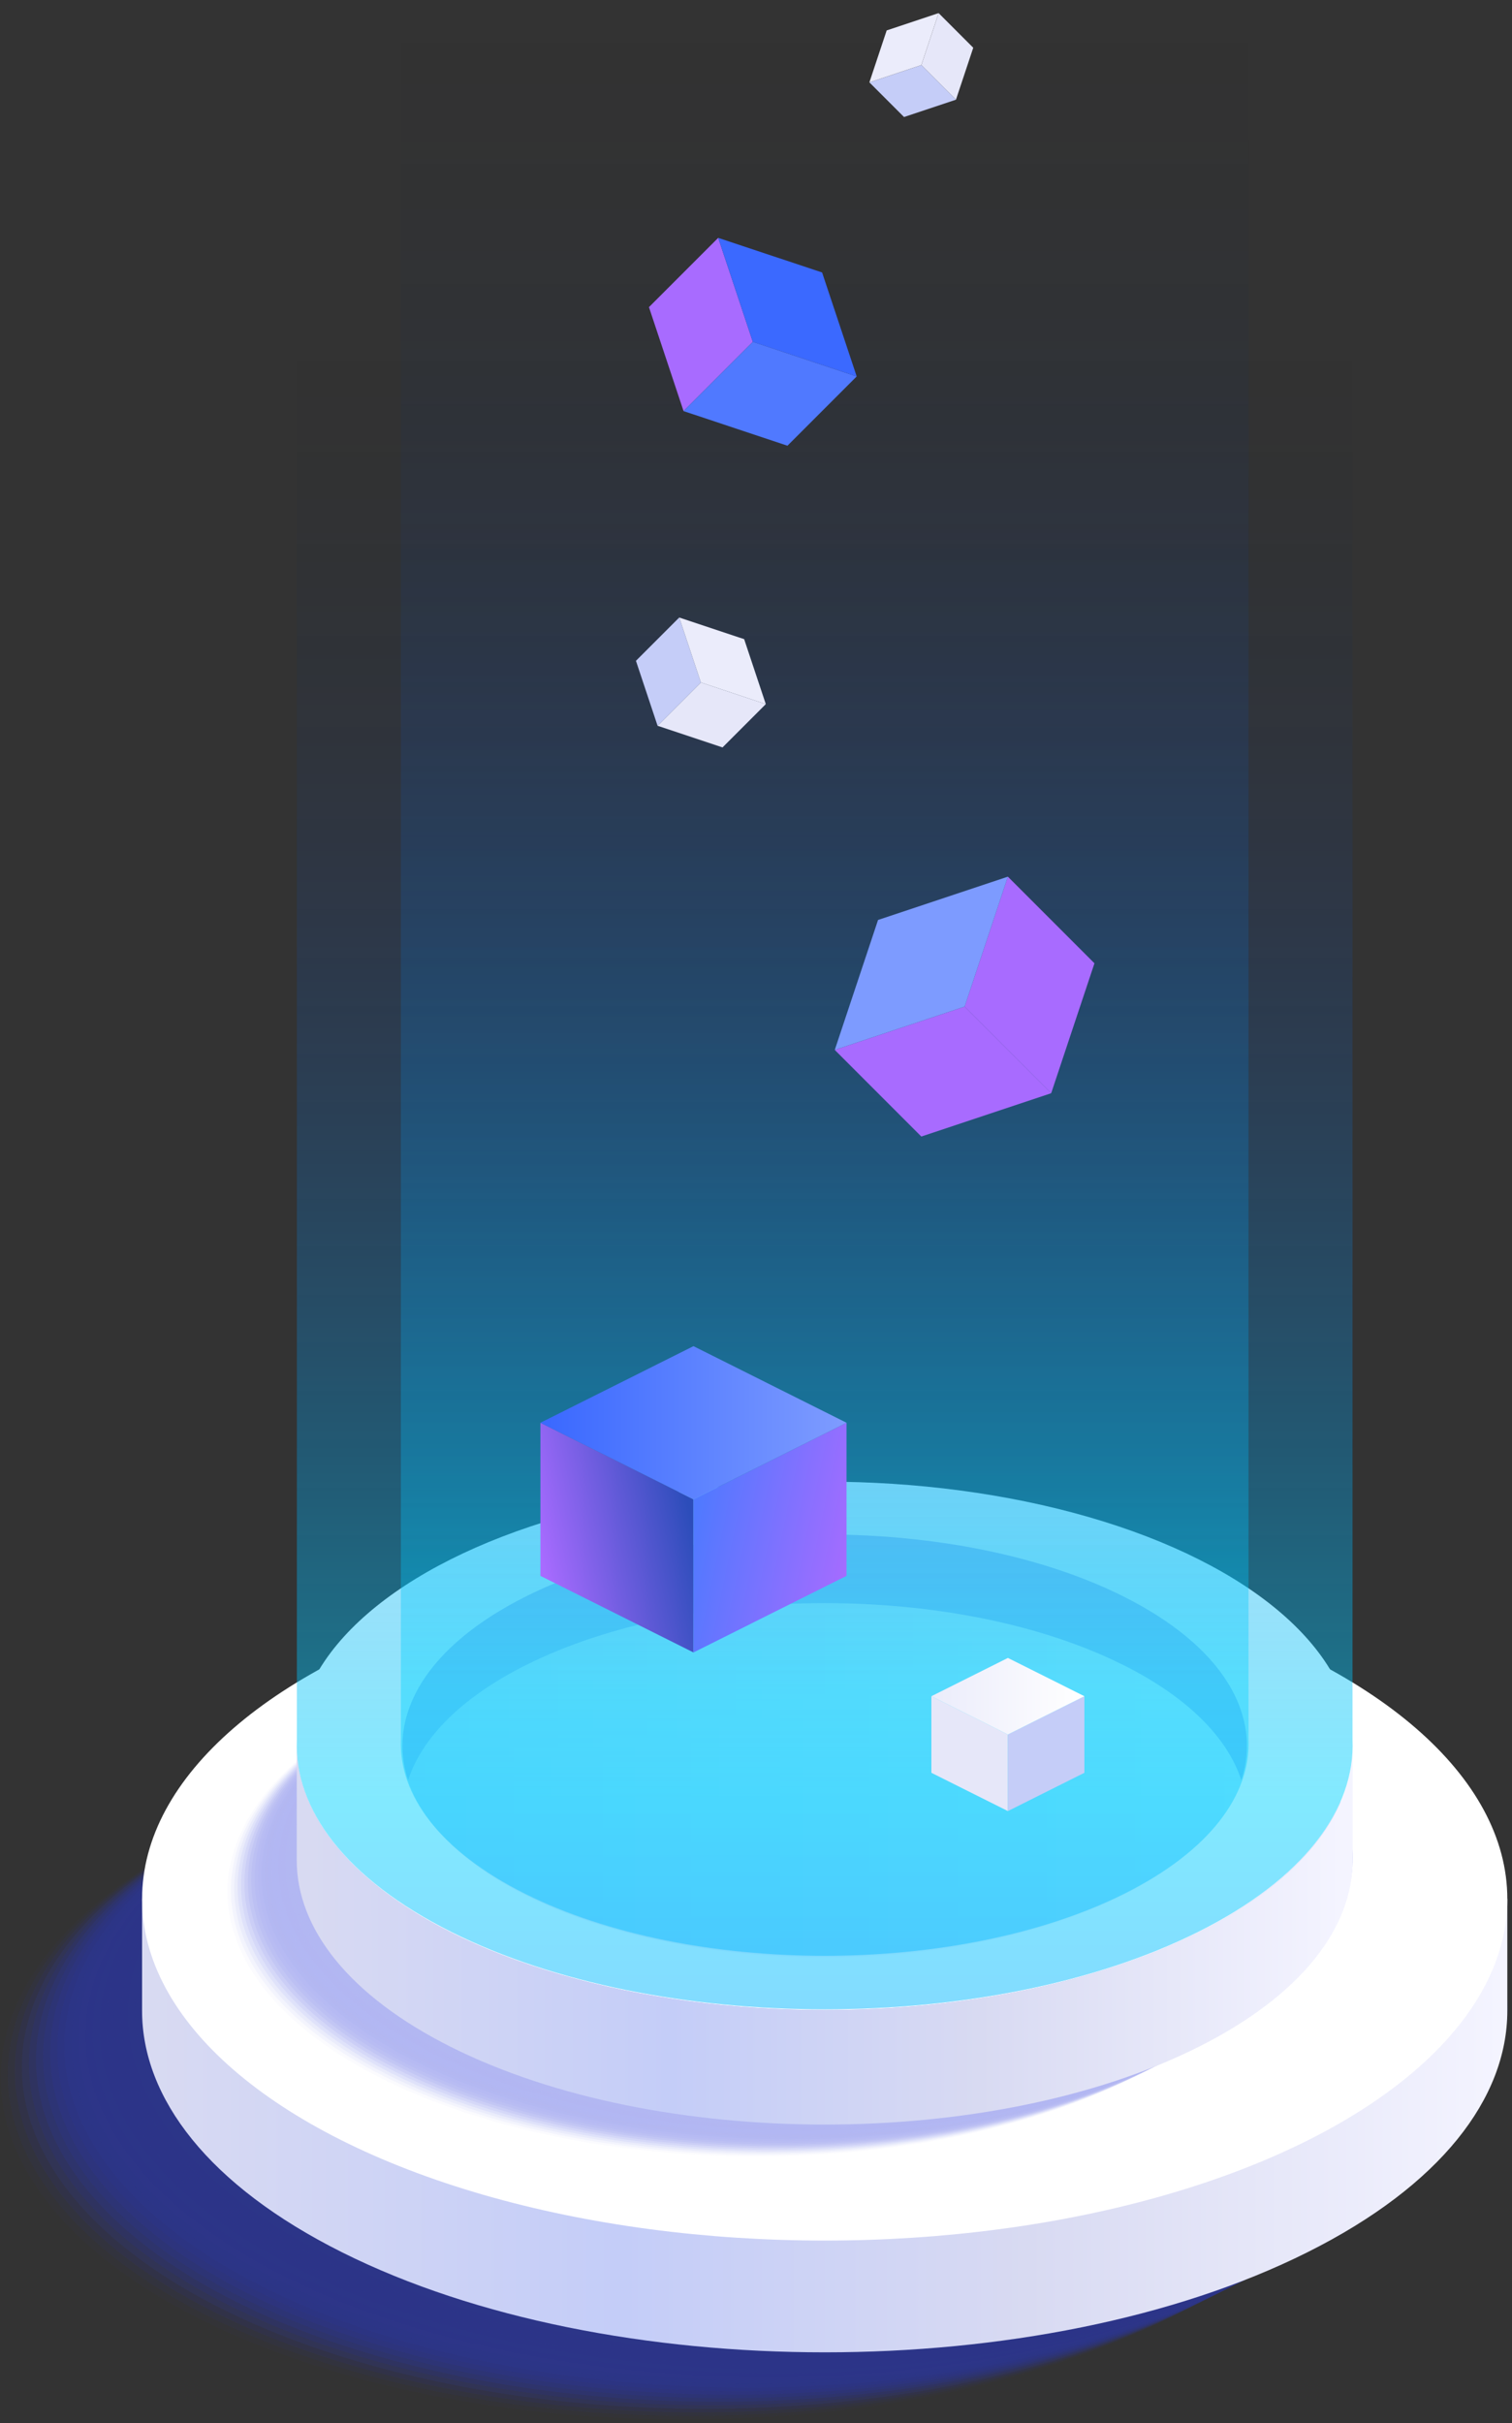<svg xmlns="http://www.w3.org/2000/svg" viewBox="0 0 236 378"><rect x="0" y="0" width="236" height="378" fill="#333333" stroke="none"/><defs><linearGradient id="a" x1=".5%" x2="99.5%" y1="50%" y2="50%"><stop offset="0%" stop-color="#D8DAF2"/><stop offset="35%" stop-color="#C4CDF8"/><stop offset="65%" stop-color="#D8DAF2"/><stop offset="100%" stop-color="#F4F4FF"/></linearGradient><linearGradient id="b" x1="-914.3%" x2="-843.6%" y1="684.9%" y2="684.9%"><stop offset="0%" stop-color="#EBECFB"/><stop offset="100%" stop-color="#FFF"/></linearGradient><linearGradient id="c" x1="-1172%" x2="-1101.3%" y1="871%" y2="871%"><stop offset="0%" stop-color="#EBECFB"/><stop offset="100%" stop-color="#FFF"/></linearGradient><linearGradient id="d" x1=".5%" x2="99.5%" y1="50%" y2="50%"><stop offset="0%" stop-color="#D8DAF2"/><stop offset="35%" stop-color="#C4CDF8"/><stop offset="65%" stop-color="#D8DAF2"/><stop offset="100%" stop-color="#F4F4FF"/></linearGradient><linearGradient id="e" x1="0%" x2="100%" y1="50%" y2="50%"><stop offset="0%" stop-color="#EBECFB"/><stop offset="100%" stop-color="#FFF"/></linearGradient><linearGradient id="f" x1="50%" x2="50%" y1="-.7%" y2="99.7%"><stop offset="0%" stop-opacity="0"/><stop offset="34.3%" stop-color="#0A52CC" stop-opacity=".259"/><stop offset="85.8%" stop-color="#00D3FF"/><stop offset="100%" stop-color="#00B1FF"/></linearGradient><linearGradient id="g" x1="50%" x2="50%" y1="-.7%" y2="99.7%"><stop offset="0%" stop-opacity="0"/><stop offset="34.3%" stop-color="#0A52CC" stop-opacity=".278"/><stop offset="85.8%" stop-color="#00D3FF"/><stop offset="100%" stop-color="#00B1FF"/></linearGradient><linearGradient id="h" x1="96.2%" x2="2.6%" y1="34.5%" y2="66%"><stop offset="0%" stop-color="#2C4DBA"/><stop offset="100%" stop-color="#A86BFF"/></linearGradient><linearGradient id="i" x1="103.8%" x2="2.7%" y1="66.8%" y2="35.3%"><stop offset="0%" stop-color="#A86BFF"/><stop offset="100%" stop-color="#5079FF"/></linearGradient><linearGradient id="j" x1="2.3%" x2="98.1%" y1="50%" y2="50%"><stop offset="0%" stop-color="#3B69FF"/><stop offset="100%" stop-color="#7D9BFF"/></linearGradient><linearGradient id="k" x1="-111.8%" x2="-164.8%" y1="-10979.4%" y2="-10934.8%"><stop offset="0%" stop-color="#2C4DBA"/><stop offset="100%" stop-color="#A86BFF"/></linearGradient><linearGradient id="l" x1="-184.9%" x2="-280.3%" y1="-6499.5%" y2="-6526.2%"><stop offset="0%" stop-color="#A86BFF"/><stop offset="100%" stop-color="#5079FF"/></linearGradient><linearGradient id="m" x1="-204.6%" x2="-69.1%" y1="-8195.5%" y2="-8195.5%"><stop offset="0%" stop-color="#3B69FF"/><stop offset="100%" stop-color="#7D9BFF"/></linearGradient><linearGradient id="n" x1="9964.7%" x2="9876.4%" y1="5756.1%" y2="5782.8%"><stop offset="0%" stop-color="#2C4DBA"/><stop offset="100%" stop-color="#A86BFF"/></linearGradient><linearGradient id="o" x1="6019%" x2="5961.8%" y1="9540.2%" y2="9495.7%"><stop offset="0%" stop-color="#A86BFF"/><stop offset="100%" stop-color="#5079FF"/></linearGradient><linearGradient id="p" x1="7358.2%" x2="7493.7%" y1="7158.8%" y2="7158.8%"><stop offset="0%" stop-color="#3B69FF"/><stop offset="100%" stop-color="#7D9BFF"/></linearGradient><linearGradient id="q" x1="0%" x2="100%" y1="50%" y2="50%"><stop offset="0%" stop-color="#EBECFB"/><stop offset="100%" stop-color="#FFF"/></linearGradient><linearGradient id="r" x1="28132%" x2="28273.4%" y1="11711.5%" y2="11711.5%"><stop offset="0%" stop-color="#EBECFB"/><stop offset="100%" stop-color="#FFF"/></linearGradient><linearGradient id="s" x1="48879.4%" x2="49020.9%" y1="-20204.6%" y2="-20204.6%"><stop offset="0%" stop-color="#EBECFB"/><stop offset="100%" stop-color="#FFF"/></linearGradient></defs><g fill="none" fill-rule="nonzero"><g fill="#2B369E" opacity=".8" transform="translate(-1 259.816)"><ellipse cx="107.652" cy="64.323" opacity=".048" rx="106.548" ry="53.285"/><ellipse cx="108.755" cy="63.771" opacity=".095" rx="106.548" ry="53.285"/><ellipse cx="109.859" cy="63.219" opacity=".143" rx="106.548" ry="53.285"/><ellipse cx="110.962" cy="62.667" opacity=".19" rx="106.548" ry="53.285"/><ellipse cx="112.066" cy="62.115" opacity=".238" rx="106.548" ry="53.285"/><ellipse cx="113.169" cy="61.563" opacity=".286" rx="106.548" ry="53.285"/><ellipse cx="114.273" cy="61.012" opacity=".333" rx="106.548" ry="53.285"/><ellipse cx="115.377" cy="60.46" opacity=".381" rx="106.548" ry="53.285"/><ellipse cx="116.48" cy="59.908" opacity=".429" rx="106.548" ry="53.285"/><ellipse cx="117.584" cy="59.356" opacity=".476" rx="106.548" ry="53.285"/><ellipse cx="118.687" cy="58.804" opacity=".524" rx="106.548" ry="53.285"/><ellipse cx="119.791" cy="58.252" opacity=".571" rx="106.548" ry="53.285"/><ellipse cx="120.894" cy="57.7" opacity=".619" rx="106.548" ry="53.285"/><ellipse cx="121.998" cy="57.148" opacity=".667" rx="106.548" ry="53.285"/><ellipse cx="123.102" cy="56.596" opacity=".714" rx="106.548" ry="53.285"/><ellipse cx="124.205" cy="56.044" opacity=".762" rx="106.548" ry="53.285"/><ellipse cx="125.309" cy="55.493" opacity=".81" rx="106.548" ry="53.285"/><ellipse cx="126.412" cy="54.941" opacity=".857" rx="106.548" ry="53.285"/><ellipse cx="127.516" cy="54.389" opacity=".905" rx="106.548" ry="53.285"/><ellipse cx="128.619" cy="53.837" opacity=".952" rx="106.548" ry="53.285"/><ellipse cx="129.723" cy="53.285" rx="106.548" ry="53.285"/></g><g transform="translate(22.175 242.951)"><path fill="url(#a)" d="M0 53.284v17.434c0 13.637 10.4 27.274 31.207 37.678 41.61 20.809 109.072 20.809 150.681 0 20.8-10.4 31.207-24.041 31.207-37.678V53.284H0Z"/><ellipse cx="106.548" cy="53.285" fill="url(#b)" rx="106.548" ry="53.285"/></g><g fill="#B2B7F2" transform="translate(34.983 248.556)"><ellipse cx="83.049" cy="46.558" opacity=".048" rx="82.52" ry="41.269"/><ellipse cx="83.578" cy="46.294" opacity=".095" rx="82.52" ry="41.269"/><ellipse cx="84.106" cy="46.029" opacity=".143" rx="82.52" ry="41.269"/><ellipse cx="84.635" cy="45.765" opacity=".19" rx="82.52" ry="41.269"/><ellipse cx="85.164" cy="45.5" opacity=".238" rx="82.52" ry="41.269"/><ellipse cx="85.693" cy="45.236" opacity=".286" rx="82.52" ry="41.269"/><ellipse cx="86.222" cy="44.971" opacity=".333" rx="82.52" ry="41.269"/><ellipse cx="86.75" cy="44.707" opacity=".381" rx="82.52" ry="41.269"/><ellipse cx="87.279" cy="44.443" opacity=".429" rx="82.52" ry="41.269"/><ellipse cx="87.808" cy="44.178" opacity=".476" rx="82.52" ry="41.269"/><ellipse cx="88.337" cy="43.914" opacity=".524" rx="82.52" ry="41.269"/><ellipse cx="88.866" cy="43.649" opacity=".571" rx="82.52" ry="41.269"/><ellipse cx="89.394" cy="43.385" opacity=".619" rx="82.52" ry="41.269"/><ellipse cx="89.923" cy="43.12" opacity=".667" rx="82.52" ry="41.269"/><ellipse cx="90.452" cy="42.856" opacity=".714" rx="82.52" ry="41.269"/><ellipse cx="90.981" cy="42.591" opacity=".762" rx="82.52" ry="41.269"/><ellipse cx="91.51" cy="42.327" opacity=".81" rx="82.52" ry="41.269"/><ellipse cx="92.038" cy="42.062" opacity=".857" rx="82.52" ry="41.269"/><ellipse cx="92.567" cy="41.798" opacity=".905" rx="82.52" ry="41.269"/><ellipse cx="93.096" cy="41.534" opacity=".952" rx="82.52" ry="41.269"/><ellipse cx="93.625" cy="41.269" rx="82.52" ry="41.269"/></g><g transform="translate(46.318 231.13)"><ellipse cx="82.404" cy="41.211" fill="url(#c)" rx="82.404" ry="41.211"/><path fill="url(#d)" d="M140.673 70.351c-32.181 16.094-84.357 16.094-116.537 0C8.046 62.304 0 51.757 0 41.21v17.869C0 69.626 8.046 80.173 24.136 88.22c32.181 16.094 84.357 16.094 116.537 0 16.091-8.047 24.135-18.594 24.135-29.141V41.211c.001 10.547-8.044 21.094-24.135 29.14Z"/><ellipse cx="82.404" cy="41.211" fill="url(#e)" rx="65.916" ry="32.965"/><path fill="#BEC5F3" d="M35.795 28.606c25.742-12.874 67.478-12.874 93.22 0 10.139 5.07 16.266 11.383 18.418 17.958 3.313-10.119-2.815-20.86-18.418-28.664-25.742-12.874-67.478-12.874-93.22 0-15.6 7.8-21.731 18.545-18.418 28.664 2.152-6.575 8.279-12.887 18.418-17.958Z"/></g><path fill="url(#f)" d="M212.108 53.317H47.336V271.38c-.452 10.832 7.585 21.739 24.116 30 32.182 16.094 84.359 16.094 116.541 0 16.532-8.267 24.568-19.174 24.115-30.009V53.317Z" opacity=".49" transform="translate(-1)"/><path fill="url(#g)" d="M195.876 0H63.569v271.309c-.363 8.7 6.091 17.455 19.364 24.094 25.841 12.923 67.738 12.923 93.579 0 13.275-6.639 19.728-15.4 19.364-24.1V0Z" opacity=".4" transform="translate(-1)"/><path fill="url(#h)" d="M23.886 48.778 0 36.832V12.946l23.886 11.946z" transform="translate(84.354 208.997)"/><path fill="url(#i)" d="M47.773 36.832 23.887 48.778V24.892l23.886-11.946z" transform="translate(84.354 208.997)"/><path fill="url(#j)" d="M47.773 12.946 23.887 24.891.001 12.946 23.886.997z" transform="translate(84.354 208.997)"/><path fill="url(#k)" d="m33.782 34.781-20.27 6.755L0 28.024l20.27-6.755z" transform="translate(130.292 135.757)"/><path fill="url(#l)" d="m40.536 14.513-6.755 20.27-13.512-13.512 6.755-20.27z" transform="translate(130.292 135.757)"/><path fill="url(#m)" d="m27.028.998-6.755 20.27-20.27 6.755 6.755-20.27z" transform="translate(130.292 135.757)"/><g><path fill="url(#n)" d="M5.403 27.026.003 10.81 10.813 0l5.4 16.216z" transform="translate(101.288 37.102)"/><path fill="url(#o)" d="m21.62 32.428-16.216-5.4 10.81-10.81 16.216 5.4z" transform="translate(101.288 37.102)"/><path fill="url(#p)" d="m32.43 21.62-16.216-5.4-5.4-16.216 16.216 5.4z" transform="translate(101.288 37.102)"/></g><g><path fill="#E6E7F9" d="m157.317 282.52-11.943-5.973v-11.943l11.943 5.973z"/><path fill="#C5CDF8" d="m169.259 276.547-11.943 5.973v-11.943l11.943-5.973z"/><path fill="url(#q)" d="m23.887 5.973-11.943 5.973L.001 5.973 11.944 0z" transform="translate(145.373 258.631)"/></g><g><path fill="#E6E7F9" d="m102.639 113.219 10.135 3.378 6.756-6.756-10.135-3.377z"/><path fill="#C5CDF8" d="m99.261 103.085 3.377 10.135 6.756-6.756-3.377-10.135z"/><path fill="url(#r)" d="m6.756 0 3.377 10.135 10.135 3.377-3.377-10.135z" transform="translate(99.261 96.329)"/></g><g><path fill="#E6E7F9" d="m149.209 15.555 2.7-8.107-5.4-5.4-2.7 8.107z"/><path fill="#C5CDF8" d="m141.102 18.254 8.108-2.7-5.4-5.4-8.108 2.7z"/><path fill="url(#s)" d="m0 10.809 8.108-2.7 2.7-8.107-8.108 2.7z" transform="translate(135.697 2.043)"/></g></g></svg>